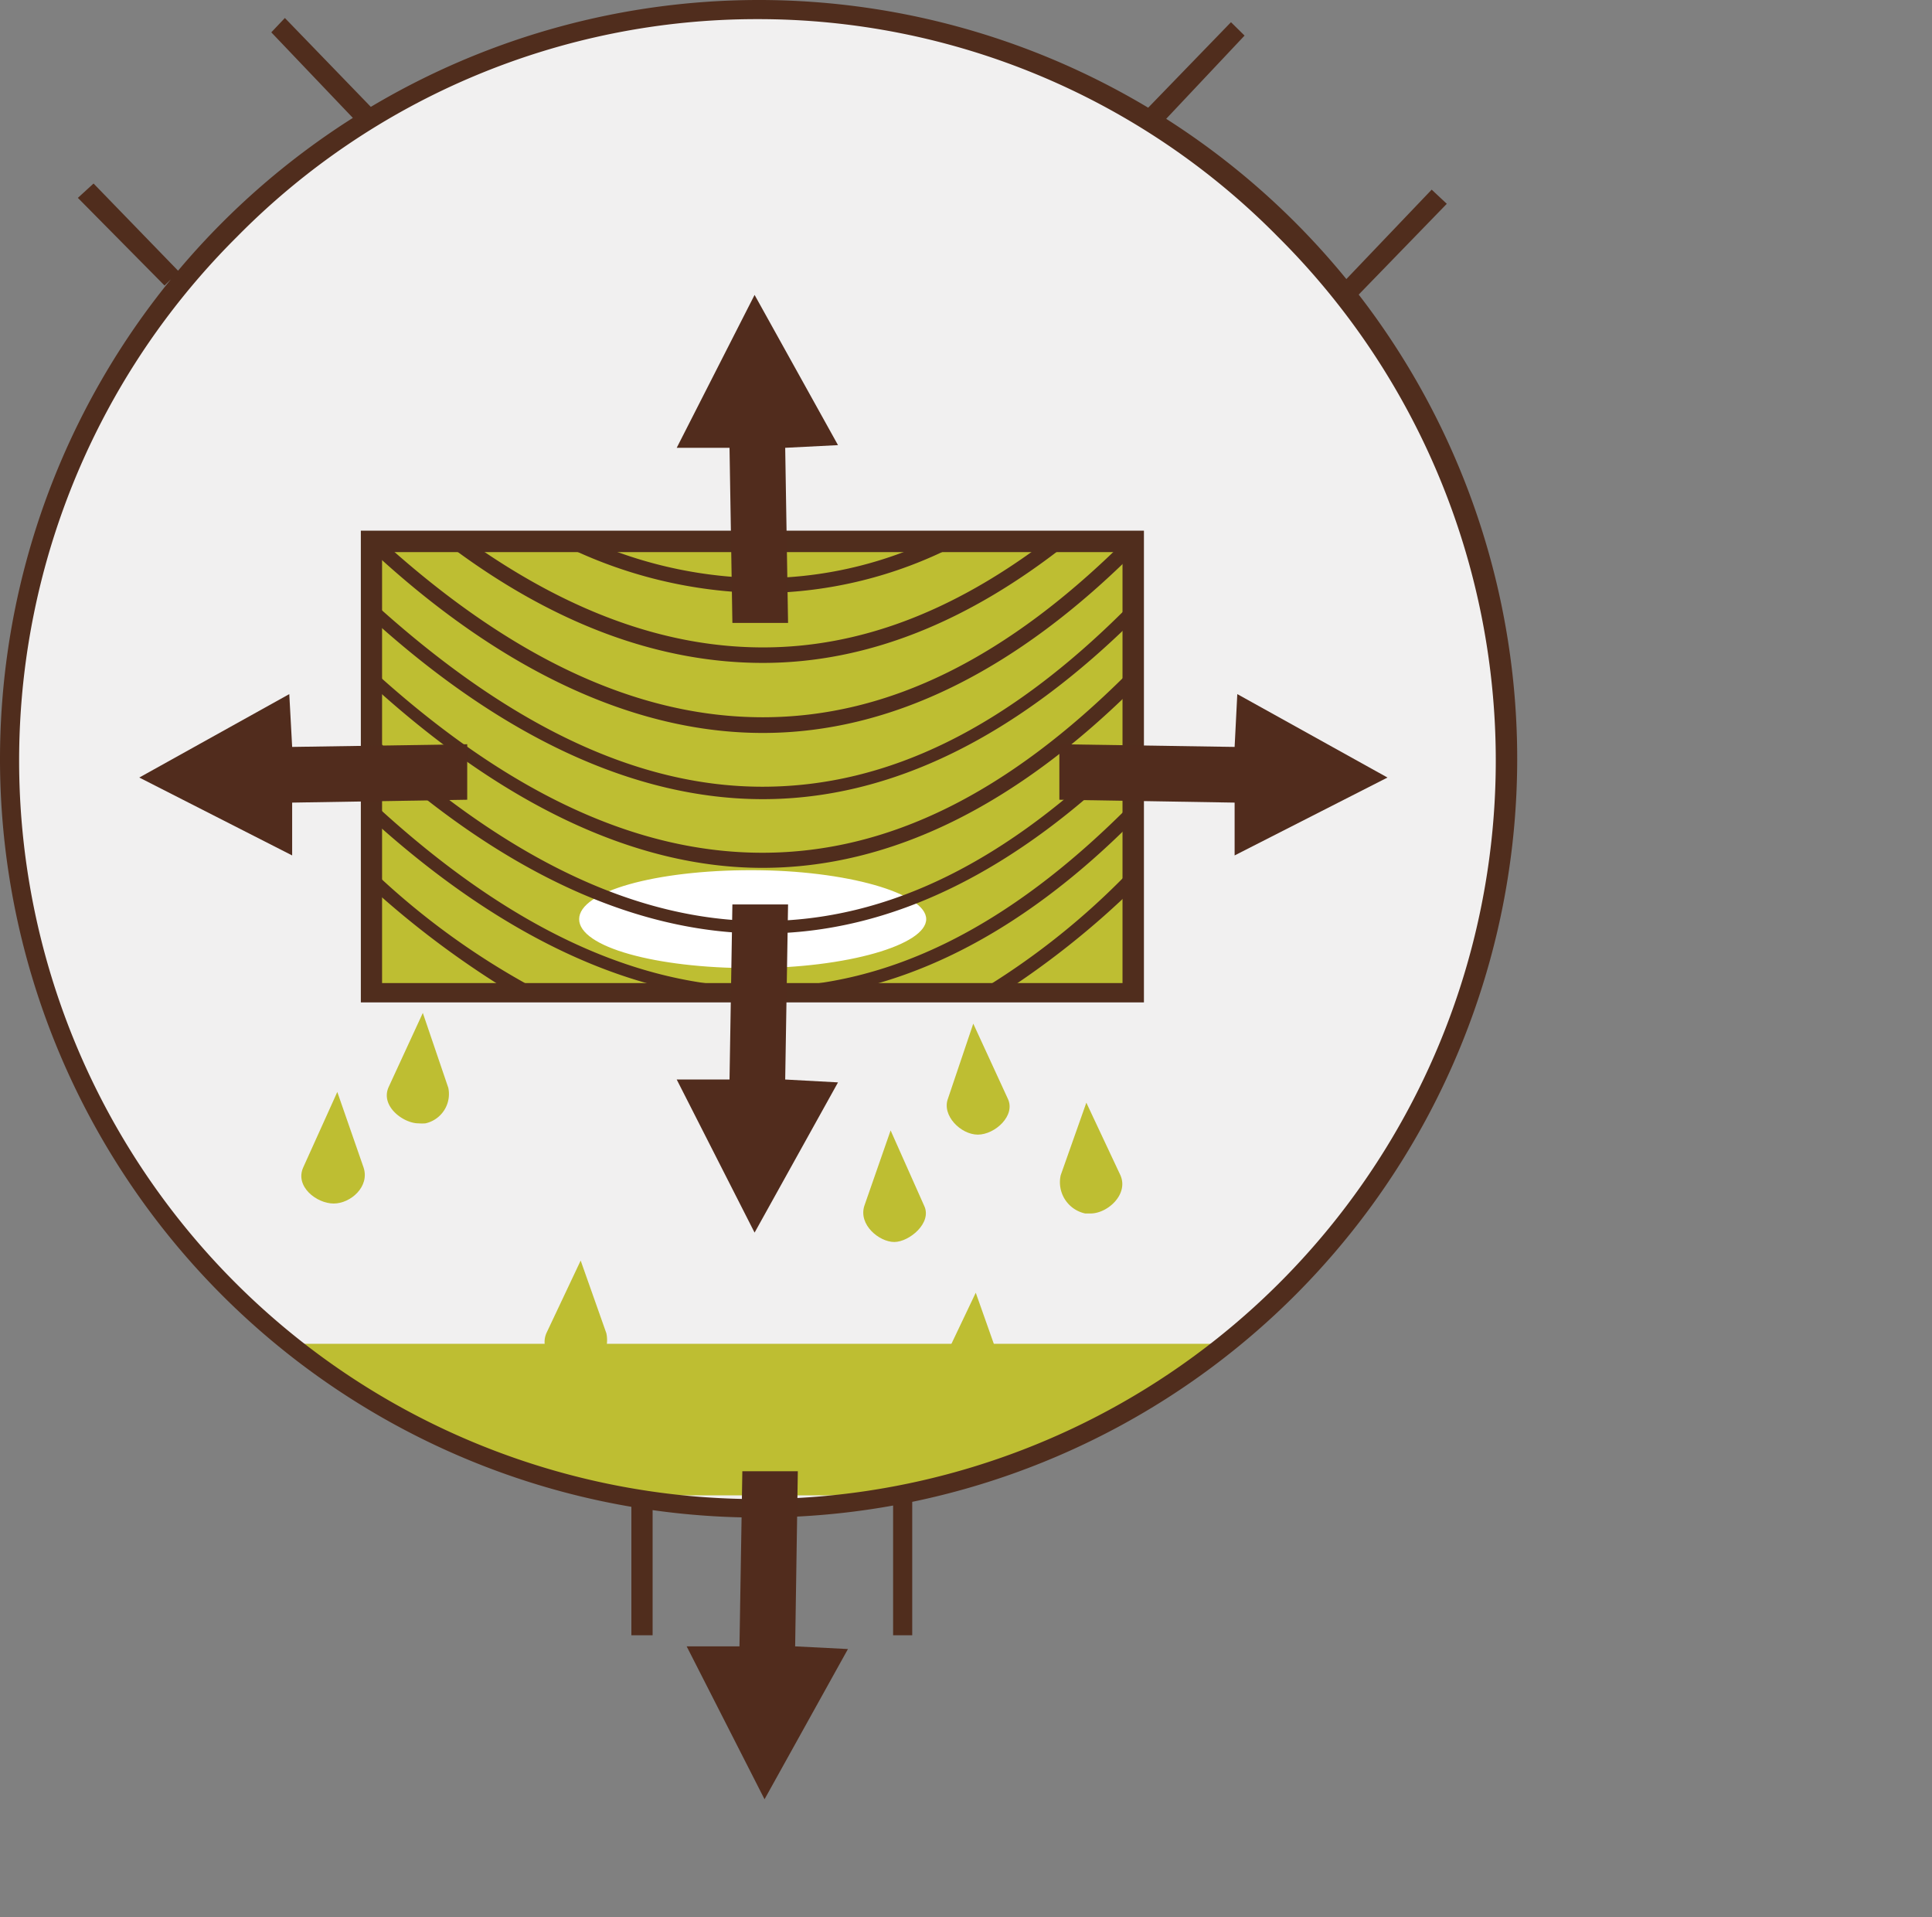 <svg id="Layer_1" data-name="Layer 1" xmlns="http://www.w3.org/2000/svg" width="100.98" height="100.19" viewBox="0 0 100.98 100.19">
  <rect x="0" y="0" width="100.98" height="100.19" fill="#808080" stroke="none"/>
  <defs>
    <style>
      .cls-1 {
        fill: #f1f0f0;
      }

      .cls-2 {
        fill: #bebe32;
      }

      .cls-3 {
        fill: #502d1d;
      }

      .cls-4 {
        fill: #512c1d;
      }

      .cls-5 {
        fill: #fff;
      }
    </style>
  </defs>
  <circle class="cls-1" cx="39.53" cy="39.73" r="38.95"/>
  <path class="cls-2" d="M64.36,70.22a38.33,38.33,0,0,1-17.62,7.92H33.36a38.5,38.5,0,0,1-17.51-7.92Z"/>
  <path class="cls-3" d="M39.55.56V0A39.65,39.65,0,1,1,0,39.75v-.16A39.68,39.68,0,0,1,39.55,0V1A38.14,38.14,0,0,0,12.38,12.38a38.59,38.59,0,1,0,54.42,0A38.14,38.14,0,0,0,39.55,1ZM14.89.94l4.73,4.89-.93.59L14.18,1.69Zm-10,8.65,4.46,4.6-.75.73L4.07,10.34ZM65.05,1.86l-4.71,5-.94-.6,4.94-5.1Zm10.57,8.79L71,15.41l-.77-.68,4.6-4.82ZM34.11,78.59v6.86H33V78.52Zm13.57-.23v7.09h-1v-7Z"/>
  <polygon class="cls-4" points="39.96 94.02 44.32 86.17 41.56 86.03 41.7 76.88 38.8 76.88 38.65 86.03 35.89 86.03 39.96 94.02"/>
  <rect class="cls-2" x="19.42" y="28.29" width="39.81" height="23.64"/>
  <polygon class="cls-3" points="19.42 28.29 19.42 27.73 59.79 27.73 59.79 52.38 18.86 52.38 18.86 27.73 19.42 27.73 19.42 28.29 19.97 28.29 19.97 51.37 58.67 51.37 58.67 28.85 19.42 28.85 19.42 28.29 19.97 28.29 19.42 28.29"/>
  <path class="cls-5" d="M39.27,45.47c5,0,9.14,1.22,9.14,2.56s-4.12,2.56-9.14,2.56-9-1.11-9-2.56,4-2.56,9-2.56"/>
  <path class="cls-3" d="M51.55,51.57a38.48,38.48,0,0,0,7.36-5.91l.55.56a44.36,44.36,0,0,1-7.58,6Zm-32-6a39.22,39.22,0,0,0,8.25,6l-.44.67a48.06,48.06,0,0,1-8.26-6.13Zm0-3.57c7,6.47,13.72,9.59,20.3,9.59s12.82-3.12,19.07-9.37l.55.45c-6.33,6.45-12.92,9.57-19.6,9.57S26.15,49,19.12,42.54Zm0-3.46c7,6.36,13.72,9.59,20.3,9.59S52.69,45,58.94,38.75l.55.44c-6.35,6.36-12.94,9.59-19.62,9.59s-13.72-3.23-20.75-9.7Zm0-3.45c7,6.35,13.72,9.47,20.3,9.47s12.82-3.12,19.07-9.36l.55.55c-6.35,6.36-12.93,9.6-19.62,9.6S26.15,42,19.12,35.51Zm0-3.57c7,6.35,13.72,9.59,20.3,9.59S52.69,38,58.94,31.72l.55.45c-6.35,6.35-12.94,9.59-19.62,9.59s-13.72-3.24-20.75-9.7ZM19.68,28c6.92,6.36,13.61,9.48,20.19,9.48s12.82-3.12,19.07-9.37l.55.56c-6.35,6.4-12.94,9.63-19.62,9.63s-13.72-3.23-20.63-9.7Zm5,.4c5.16,3.63,10.21,5.43,15.2,5.43S49.71,32,54.55,28.38l.22-.17,1.32-.05-.32.26c-5.22,4.13-10.52,6.22-15.9,6.22s-10.91-2-16.42-6.15l-.34-.26,1.08-.13c.19,0,.32.22.48.34m6.33-.1a22.75,22.75,0,0,0,8.87,1.87,21.06,21.06,0,0,0,7.91-1.58,2.7,2.7,0,0,1,.66-.27l2.11-.17c.25,0-.44.23-.66.34a22.45,22.45,0,0,1-10,2.46,24.13,24.13,0,0,1-10.58-2.57L29,28.25l1.43-.17c.22,0,.42.18.62.26"/>
  <path class="cls-2" d="M22.1,52.93l1.33,3.91a1.57,1.57,0,0,1-1.19,1.86,2.31,2.31,0,0,1-.37,0c-.78,0-2-.89-1.56-1.89Z"/>
  <path class="cls-2" d="M17.63,57.06,19,61c.34,1-.67,1.89-1.56,1.89S15.4,62,15.85,61Z"/>
  <path class="cls-2" d="M50.87,53.49,49.55,57.4c-.34.89.67,1.89,1.56,1.89s2-1,1.56-1.89Z"/>
  <path class="cls-2" d="M56.78,57.62l-1.34,3.79a1.67,1.67,0,0,0,1.28,2l.28,0c.89,0,2-1,1.56-2Z"/>
  <path class="cls-2" d="M46.55,59.07,45.18,63c-.33,1,.78,1.9,1.56,1.9s2-1,1.56-1.9Z"/>
  <path class="cls-2" d="M30.35,65.87l1.34,3.79a1.67,1.67,0,0,1-1.28,2l-.28,0c-.9,0-2-1-1.57-2Z"/>
  <path class="cls-2" d="M51,67.55l1.34,3.79a1.57,1.57,0,0,1-1.19,1.86,2.31,2.31,0,0,1-.37,0c-.9,0-2-.89-1.57-1.89Z"/>
  <polygon class="cls-4" points="39.44 64.41 43.8 56.56 41.04 56.41 41.19 47.26 38.28 47.26 38.13 56.41 35.37 56.41 39.44 64.41"/>
  <polygon class="cls-4" points="39.44 15.41 43.8 23.26 41.04 23.4 41.19 32.55 38.28 32.55 38.13 23.4 35.37 23.4 39.44 15.41"/>
  <polygon class="cls-4" points="72.52 40.63 64.67 36.27 64.53 39.03 55.37 38.89 55.37 41.79 64.53 41.94 64.53 44.7 72.52 40.63"/>
  <polygon class="cls-4" points="7.28 40.63 15.12 36.27 15.27 39.03 24.42 38.89 24.42 41.79 15.27 41.94 15.27 44.7 7.28 40.63"/>
</svg>
